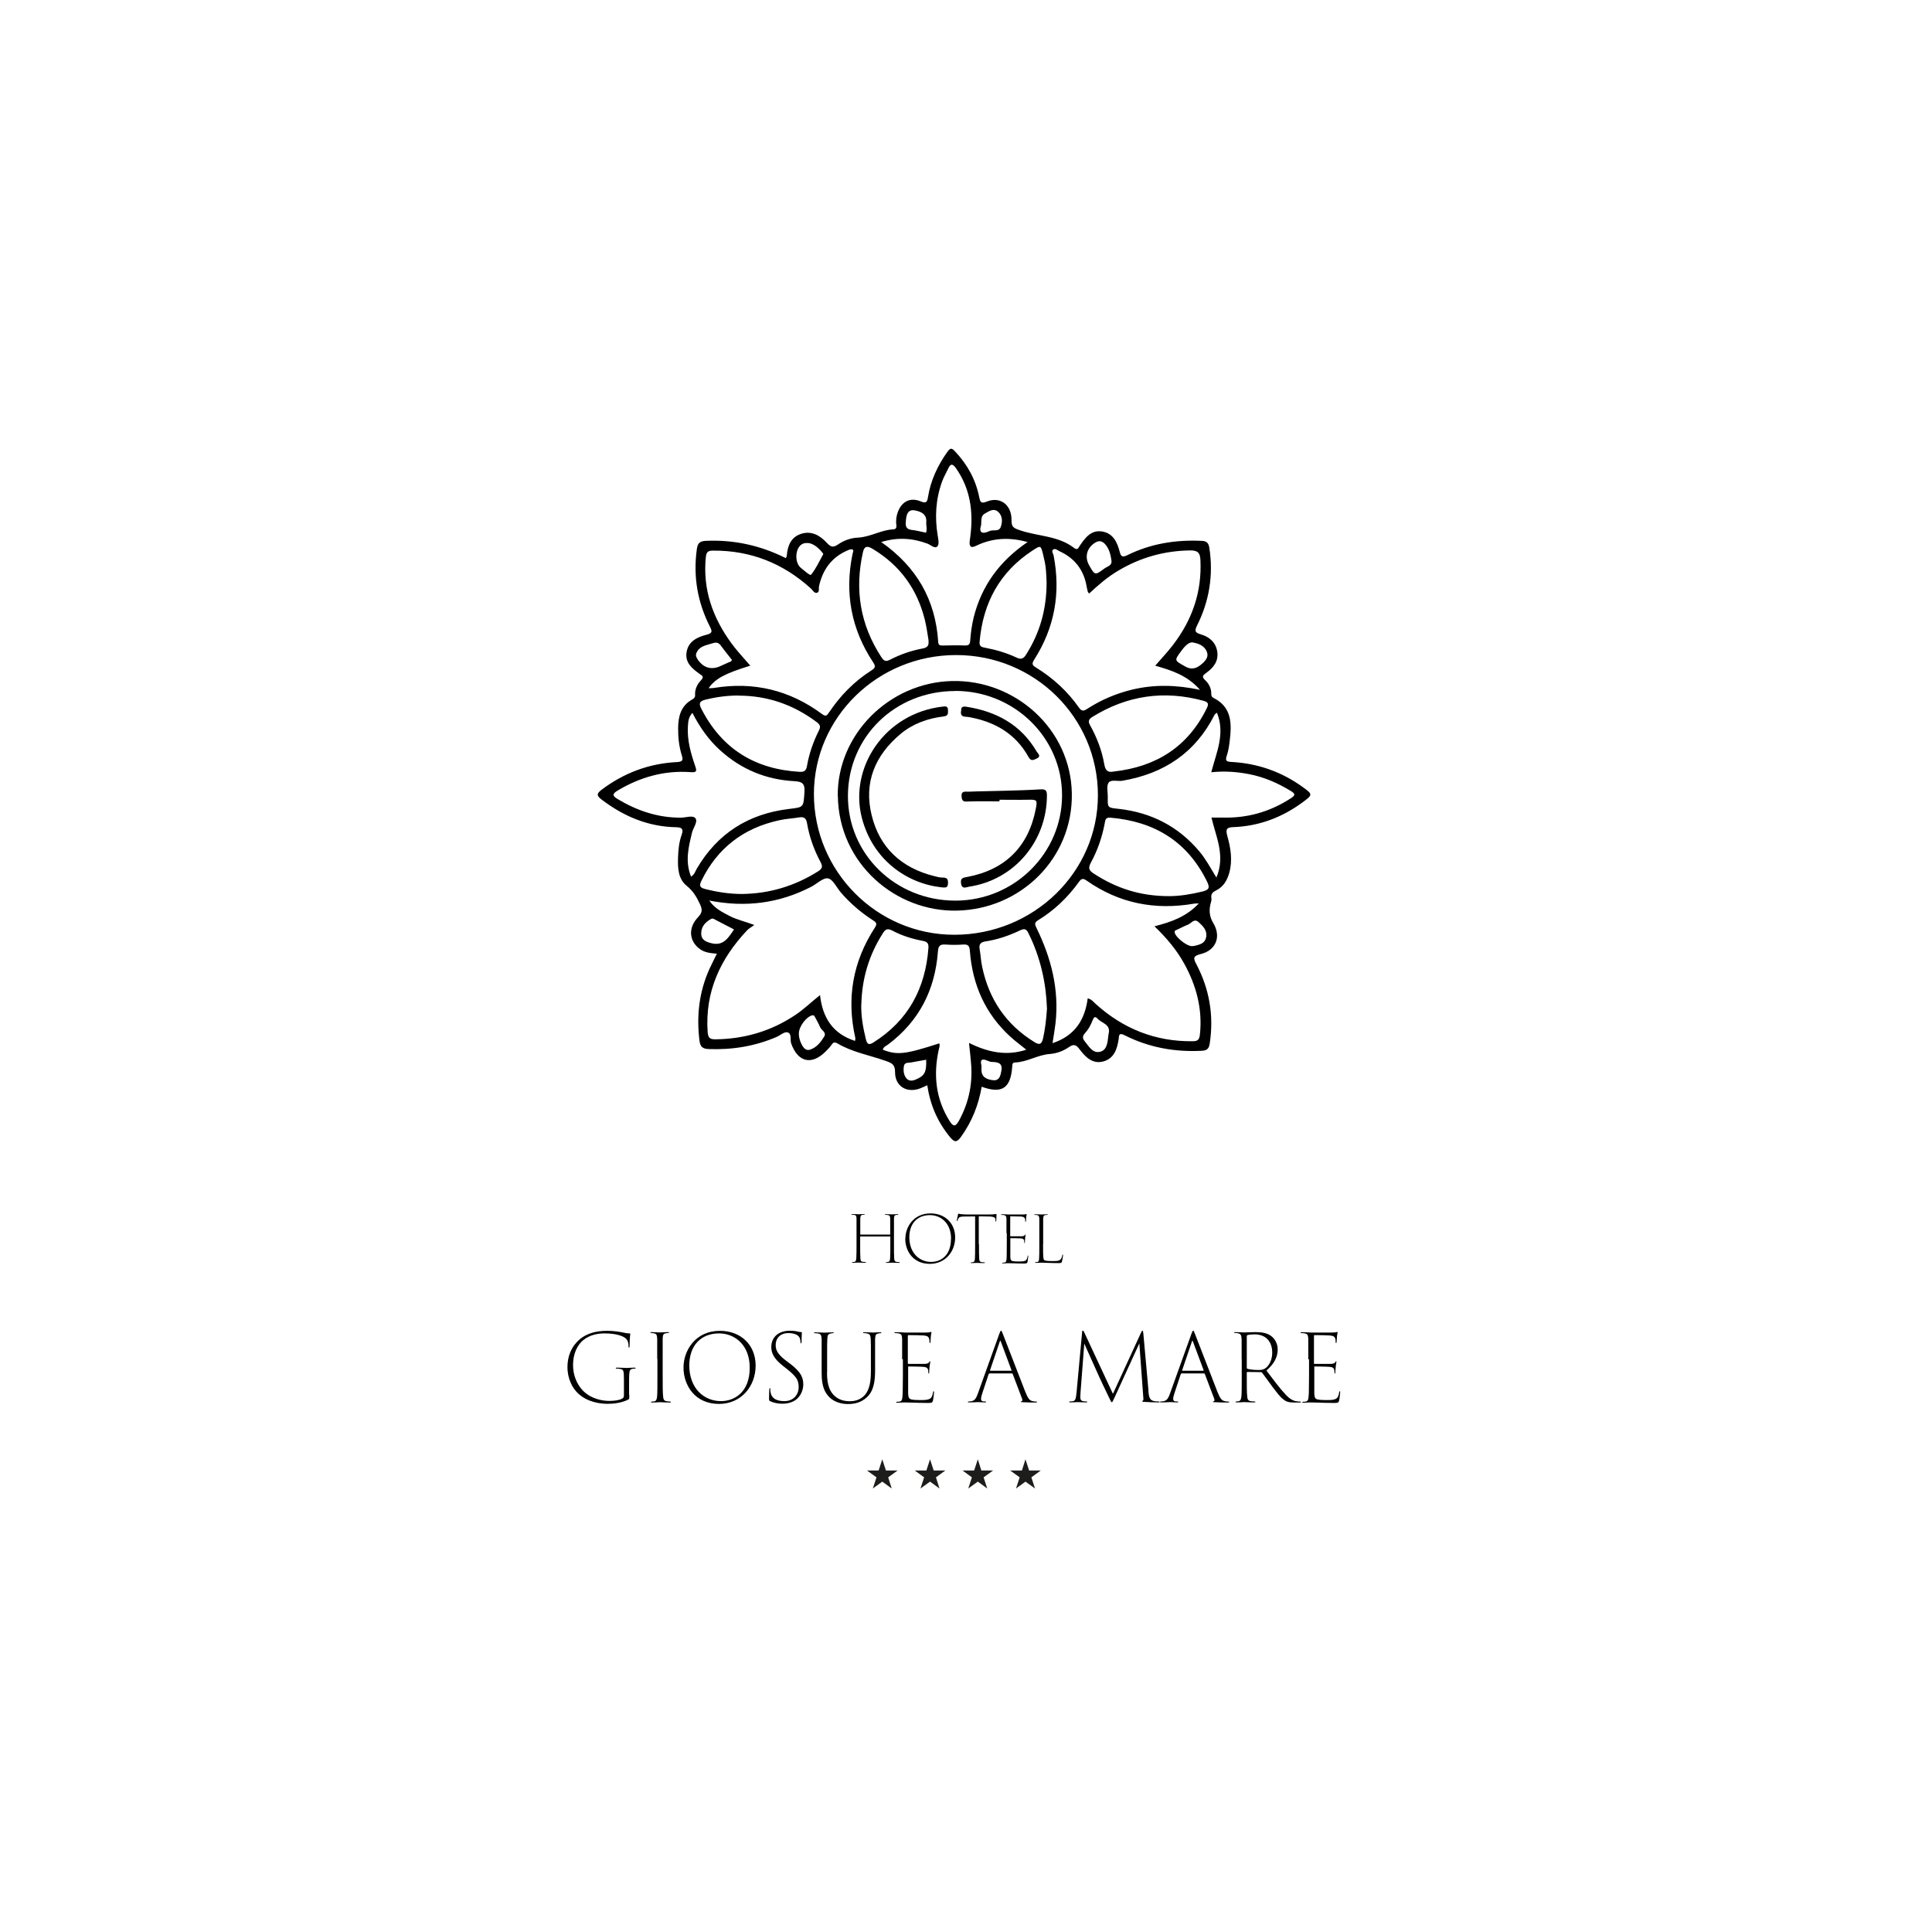 <svg xmlns="http://www.w3.org/2000/svg" id="Livello_1" data-name="Livello 1" viewBox="0 0 180 180"><defs><style>      .cls-1 {        fill: #1d1d1b;      }    </style></defs><g><polygon class="cls-1" points="82.2 135.96 82.54 137 83.63 137 82.75 137.64 83.08 138.68 82.2 138.04 81.32 138.68 81.66 137.64 80.77 137 81.86 137 82.2 135.96"></polygon><polygon class="cls-1" points="86.65 135.96 86.99 137 88.08 137 87.2 137.64 87.53 138.68 86.65 138.04 85.76 138.68 86.1 137.64 85.22 137 86.31 137 86.65 135.96"></polygon><polygon class="cls-1" points="91.1 135.96 91.43 137 92.53 137 91.64 137.64 91.98 138.68 91.1 138.04 90.21 138.68 90.55 137.64 89.67 137 90.76 137 91.1 135.96"></polygon><polygon class="cls-1" points="95.54 135.96 95.88 137 96.97 137 96.09 137.64 96.43 138.68 95.54 138.04 94.66 138.68 95 137.64 94.11 137 95.21 137 95.54 135.96"></polygon></g><g><path d="m58.63,129.95c0,.38,0,.39-.09.44-.61.32-1.37.4-1.94.4-.73,0-1.87-.17-2.71-.94-.54-.49-1.02-1.36-1.02-2.48,0-1.39.69-2.29,1.35-2.75.84-.58,1.79-.63,2.41-.63.52,0,1.08.09,1.33.14.25.06.5.1.68.1.06,0,.08.03.08.07,0,.11-.06.29-.06,1.09,0,.11-.02.16-.06.16-.04,0-.04-.03-.04-.13,0-.23-.04-.43-.15-.6-.19-.3-.9-.59-2.08-.59-.57,0-1.33.1-1.98.62-.54.43-.96,1.25-.96,2.3,0,1.25.56,2.08,1.02,2.51.76.7,1.76.86,2.35.86.51,0,.96-.07,1.2-.21.13-.07.17-.16.17-.3v-1.5c0-.83-.04-.91-.36-.97-.1-.02-.23-.03-.31-.03-.04,0-.09,0-.09-.04s.04-.05.12-.05c.36,0,.82.03.89.03.05,0,.49-.03.72-.03.09,0,.12.02.12.05s-.04.04-.09.04c-.04,0-.1,0-.2.02-.23.04-.28.16-.3.46-.02.22-.02.49-.02.85v1.12Z"></path><path d="m61.23,126.62c0-1.35,0-1.6,0-1.88-.02-.36-.06-.48-.32-.52-.09-.02-.16-.02-.23-.03-.05,0-.08,0-.08-.04s.04-.04.11-.04c.23,0,.7.03.77.03.08,0,.51-.03.73-.03.09,0,.12,0,.12.04s-.04.04-.08.04c-.08,0-.12,0-.21.03-.25.03-.29.17-.3.5,0,.28,0,.55,0,1.9v1.53c0,.96,0,1.56.04,1.93.02.28.07.43.33.47.13.02.26.03.3.03.08,0,.1.02.1.04,0,.04-.03.05-.12.05-.39,0-.86-.03-.9-.03-.06,0-.48.03-.72.03-.09,0-.12-.02-.12-.05,0-.03.03-.04.1-.04.04,0,.12,0,.2-.02.2-.03.24-.19.27-.46.03-.37.03-.89.03-1.95v-1.54Z"></path><path d="m63.68,127.41c0-1.57,1.1-3.42,3.39-3.42,1.95,0,3.33,1.31,3.33,3.24s-1.35,3.57-3.41,3.57c-2.28,0-3.31-1.77-3.31-3.39Zm6.17.02c0-2.15-1.42-3.2-2.85-3.2-1.75,0-2.78,1.18-2.78,2.99,0,2.09,1.33,3.32,2.96,3.32,1.18,0,2.67-.77,2.67-3.11Z"></path><path d="m71.77,130.56c-.11-.05-.12-.1-.12-.28,0-.36.02-.7.03-.83,0-.09.03-.12.05-.12.03,0,.04.03.04.09,0,.11,0,.25.04.37.12.56.64.75,1.27.75.86,0,1.33-.62,1.33-1.3s-.23-.99-1.05-1.66l-.42-.33c-.83-.65-1.08-1.18-1.08-1.75,0-.89.64-1.52,1.73-1.52.32,0,.56.03.77.09.12.03.21.03.29.04.05,0,.06,0,.06.04,0,.05-.03.29-.03.85,0,.11-.02.16-.05.16s-.04-.03-.05-.1c0-.15-.04-.36-.1-.46-.1-.17-.37-.4-1.06-.4-.62,0-1.15.38-1.15,1.12,0,.51.21.89,1.09,1.55l.29.21c1.01.79,1.19,1.29,1.19,1.92,0,.3-.11.98-.7,1.42-.34.25-.79.36-1.26.36-.38,0-.81-.08-1.11-.23Z"></path><path d="m77.05,127.87c0,1.25.3,1.78.66,2.14.43.42.96.54,1.48.54.57,0,1.08-.21,1.42-.62.42-.51.53-1.29.53-2.18v-1.12c0-1.37,0-1.63-.02-1.91-.02-.31-.08-.45-.37-.49-.07-.02-.18-.03-.25-.03-.05,0-.09,0-.09-.04s.04-.04.12-.04c.32,0,.74.03.82.03s.43-.03.64-.03c.08,0,.12,0,.12.05,0,.03-.04.04-.09.04-.04,0-.08,0-.15.02-.27.03-.32.17-.34.5,0,.28,0,.54,0,1.91v1.02c0,.98-.11,1.94-.79,2.54-.57.52-1.22.61-1.75.61-.42,0-1.17-.1-1.7-.62-.43-.42-.74-.99-.74-2.26v-1.29c0-1.35,0-1.61,0-1.88-.02-.36-.08-.47-.31-.52-.09-.02-.24-.03-.31-.03-.05,0-.09,0-.09-.04s.04-.04.12-.04c.29,0,.76.03.85.03s.53-.03.75-.03c.08,0,.12,0,.12.04,0,.03-.04.04-.09.04s-.1,0-.19.03c-.24.03-.31.17-.32.5-.02.28-.02.55-.02,1.9v1.24Z"></path><path d="m84.05,126.63c0-1.37,0-1.62,0-1.9-.02-.34-.07-.45-.32-.5-.09-.02-.23-.02-.3-.03-.07,0-.1,0-.1-.04s.03-.04.11-.04c.21,0,.53,0,.87.03.1,0,1.74,0,1.95,0,.17,0,.37-.02.42-.04.04-.02.05-.02.07-.02.03,0,.03.03.03.06,0,.05-.03.14-.05.3,0,.12-.03.29-.04.55,0,.09-.02.13-.05.13s-.04-.04-.04-.12c0-.15-.02-.27-.06-.35-.07-.16-.21-.22-.53-.24-.2-.02-.96-.03-1.38-.03-.04,0-.05.03-.05.09v2.54s0,.05.04.05c.08,0,1.34,0,1.54,0,.26-.02.34-.05.41-.16.03-.05.04-.08.07-.08s.04.03.03.07c0,.05-.04.19-.06.4-.03.24-.03.47-.04.56,0,.07-.02.11-.04.11-.04,0-.04-.04-.04-.11,0-.12,0-.18-.03-.27-.04-.12-.13-.22-.39-.24-.27-.03-1.31-.04-1.42-.04-.04,0-.04.02-.04.04v.81c0,.25,0,1.46,0,1.67.02.31.05.5.3.55.17.04.38.06.72.06.47,0,.7,0,.91-.08.23-.08.33-.27.39-.64,0-.08.03-.1.05-.1.04,0,.04.05.04.1,0,.08-.05.56-.1.77-.05.19-.1.22-.47.22-.62,0-1.05-.02-1.39-.03-.34,0-.56-.02-.82-.02-.16,0-.44.03-.63.03-.09,0-.12-.02-.12-.05,0-.03.04-.03.1-.04.08,0,.17,0,.23-.02.18-.04.26-.13.28-.79,0-.35.02-.83.02-1.62v-1.53Z"></path><path d="m92.18,127.96s-.05.02-.07.06l-.56,1.69c-.08.22-.15.49-.15.63,0,.15.1.22.24.23h.13c.09,0,.1.02.1.04,0,.04-.04.05-.12.05-.2,0-.53-.03-.62-.03-.1,0-.43.03-.82.03-.09,0-.14-.02-.14-.05,0-.03.04-.04.11-.04.05,0,.14,0,.21-.02.33-.05.47-.28.66-.84l1.95-5.43c.1-.26.12-.3.17-.3.04,0,.06.04.16.29.11.29,1.53,3.94,2.09,5.39.27.68.42.84.73.89.12.03.2.03.27.03.06,0,.1,0,.1.04s-.05.05-.13.05c-.21,0-.79,0-1.21-.03-.11,0-.17,0-.17-.04,0-.03.02-.04.06-.04.09-.02.1-.11.06-.23l-.88-2.32s-.03-.05-.06-.05h-2.12Zm2.03-.25s.04-.03.03-.05l-1-2.68c-.03-.09-.06-.1-.09,0l-.91,2.68s0,.05.03.05h1.94Z"></path><path d="m106.99,129.55c.04.52.09.85.43.96.2.06.41.06.53.06.07,0,.09.02.09.04,0,.04-.03.05-.11.05-.23,0-1.02-.02-1.33-.05-.15,0-.18-.03-.18-.06s.03-.03.06-.05c.05-.04.06-.12.04-.3l-.37-5.04-2.34,5.11c-.16.32-.17.37-.23.37-.04,0-.07-.05-.17-.26-.41-.83-.99-2.08-1.03-2.17-.11-.25-1.23-2.73-1.36-3.03l-.35,4.55c0,.13-.02.31-.02.44,0,.24.08.34.24.37.11.03.27.03.32.03s.09.02.09.04c0,.04-.04.05-.11.05-.29,0-.69-.03-.77-.03-.08,0-.47.03-.68.03-.09,0-.13-.02-.13-.05,0-.03.03-.04.09-.04.07,0,.13,0,.25-.02.24-.04.29-.24.35-.81l.52-5.63c0-.09.03-.14.07-.14.04,0,.07.04.11.13l2.69,5.76,2.65-5.77c.03-.06.06-.11.1-.11s.06.07.08.23l.48,5.34Z"></path><path d="m110.08,127.96s-.05.02-.07.06l-.56,1.69c-.08.22-.15.49-.15.63,0,.15.1.22.24.23h.13c.09,0,.1.02.1.04,0,.04-.04.05-.12.05-.2,0-.53-.03-.62-.03-.1,0-.43.03-.82.03-.09,0-.14-.02-.14-.05,0-.03.04-.04.11-.04.05,0,.14,0,.21-.02.33-.05.47-.28.66-.84l1.95-5.43c.1-.26.12-.3.17-.3.04,0,.06.04.16.29.11.29,1.53,3.94,2.09,5.39.27.68.42.84.73.89.12.03.2.03.27.03.06,0,.1,0,.1.04s-.05.05-.13.05c-.21,0-.79,0-1.21-.03-.11,0-.17,0-.17-.04,0-.03.02-.04.06-.04.09-.02.1-.11.06-.23l-.88-2.32s-.03-.05-.06-.05h-2.12Zm2.03-.25s.04-.03.03-.05l-1-2.68c-.03-.09-.06-.1-.09,0l-.91,2.68s0,.05.03.05h1.94Z"></path><path d="m115.68,126.62c0-1.35,0-1.59,0-1.87-.02-.36-.09-.48-.33-.53-.08-.02-.23-.03-.3-.03-.04,0-.07-.02-.07-.04,0-.04.04-.04.11-.04.29,0,.72.03.83.03.12,0,.76-.03,1.01-.03.51,0,1.04.04,1.47.34.33.23.64.69.64,1.27,0,.69-.31,1.33-1.05,1.97.67.89,1.27,1.69,1.78,2.23.43.46.75.61,1.08.64.14.02.23.02.27.02.06,0,.09.02.09.04,0,.04-.04.05-.16.05h-.45c-.56,0-.79-.09-1.04-.3-.3-.22-.56-.58-1-1.15-.32-.43-.76-1.06-.96-1.31-.04-.04-.07-.07-.12-.07l-1.28-.02s-.04.03-.04.06v.49c0,.88,0,1.35.04,1.71.02.28.07.43.33.46.1.02.25.03.34.03.07,0,.09.02.09.04,0,.04-.03.05-.12.05-.39,0-.88-.03-.92-.03s-.44.03-.69.03c-.09,0-.12-.02-.12-.05,0-.02.02-.04.08-.04.05,0,.12,0,.2-.02.19-.03.24-.2.27-.45.03-.37.03-.9.03-1.95v-1.54Zm.48.83s0,.05.05.07c.16.07.62.12,1.07.12.25,0,.45-.04.64-.18.32-.24.61-.76.61-1.43,0-1-.56-1.71-1.64-1.71-.29,0-.55.03-.65.06-.06.03-.08.05-.08.12v2.95Z"></path><path d="m121.89,126.63c0-1.37,0-1.62,0-1.9-.02-.34-.07-.45-.32-.5-.09-.02-.23-.02-.3-.03-.07,0-.1,0-.1-.04s.03-.04.11-.04c.21,0,.53,0,.87.03.1,0,1.74,0,1.95,0,.17,0,.37-.02.42-.04.04-.02.05-.02.07-.02.03,0,.03.03.03.06,0,.05-.03.14-.05.3,0,.12-.03.29-.04.55,0,.09-.02.13-.05.13s-.04-.04-.04-.12c0-.15-.02-.27-.06-.35-.07-.16-.21-.22-.53-.24-.2-.02-.96-.03-1.38-.03-.04,0-.05.03-.05.09v2.54s0,.05.04.05c.08,0,1.34,0,1.54,0,.26-.02.34-.05.41-.16.03-.05.04-.08.07-.08s.04.03.03.07c0,.05-.04.19-.06.4-.03.24-.03.47-.04.56,0,.07-.02.11-.04.11-.04,0-.04-.04-.04-.11,0-.12,0-.18-.03-.27-.04-.12-.13-.22-.39-.24-.27-.03-1.31-.04-1.42-.04-.04,0-.04.02-.04.04v.81c0,.25,0,1.46,0,1.67.02.31.05.5.3.55.17.04.38.06.72.06.47,0,.7,0,.91-.08.23-.08.33-.27.39-.64,0-.08.03-.1.05-.1.04,0,.04.05.04.1,0,.08-.05.56-.1.77-.05.19-.1.22-.47.22-.62,0-1.05-.02-1.39-.03-.34,0-.56-.02-.82-.02-.16,0-.44.03-.63.03-.09,0-.12-.02-.12-.05,0-.03.04-.03.1-.04.08,0,.17,0,.23-.02.18-.04.26-.13.28-.79,0-.35.02-.83.02-1.62v-1.53Z"></path></g><g><path d="m82.92,115.04s.02,0,.02-.04v-.13c0-.94,0-1.12,0-1.31-.01-.25-.04-.33-.24-.36-.05-.01-.14-.02-.2-.02-.04,0-.06-.01-.06-.03,0-.02.02-.03.08-.03.21,0,.54.02.59.02.03,0,.38-.02.5-.02.06,0,.08,0,.08.03,0,.02-.02.03-.05.03s-.07,0-.12.01c-.18.02-.22.1-.23.35,0,.19,0,.38,0,1.31v1.06c0,.58,0,1.08.02,1.34.02.2.05.29.23.32.08.01.18.02.23.02.04,0,.06.01.06.03,0,.02-.02.04-.08.04-.28,0-.59-.02-.62-.02s-.35.02-.52.02c-.05,0-.08-.01-.08-.04,0-.02.02-.03.06-.03.05,0,.11,0,.17-.02.1-.02.15-.1.17-.31.02-.25.02-.83.02-1.4v-.62s0-.04-.02-.04h-2.76s-.03,0-.03.03v.62c0,.58,0,1.12.02,1.37.01.21.04.32.23.34.07.01.17.02.23.02.05,0,.06.01.06.03,0,.02-.02.04-.08.04-.28,0-.6-.02-.63-.02-.04,0-.31.02-.5.02-.06,0-.09-.01-.09-.04,0-.02.02-.03.07-.03.05,0,.1,0,.16-.01.12-.02.15-.13.17-.36.02-.25.02-.73.02-1.3v-1.07c0-.94,0-1.1,0-1.3-.01-.25-.04-.33-.25-.36-.07,0-.14-.01-.18-.01s-.05-.01-.05-.03c0-.02.02-.03.08-.03.21,0,.53.02.58.02.04,0,.35-.02.5-.02.05,0,.08,0,.08.04,0,.02-.02.02-.05.02s-.06,0-.13.01c-.17.02-.22.1-.23.35,0,.19,0,.39,0,1.33v.12s.01.04.02.04h2.77Z"></path><path d="m84.35,115.41c0-1.09.76-2.36,2.34-2.36,1.35,0,2.3.91,2.3,2.24s-.93,2.46-2.36,2.46c-1.58,0-2.29-1.22-2.29-2.34Zm4.26.01c0-1.49-.98-2.21-1.97-2.21-1.21,0-1.92.82-1.92,2.06,0,1.45.92,2.3,2.04,2.3.82,0,1.84-.53,1.84-2.15Z"></path><path d="m91.21,115.93c0,.67,0,1.08.02,1.34.01.19.04.29.23.32.08.01.19.02.25.02.04,0,.05.01.05.03,0,.02-.02.04-.08.04-.27,0-.62-.02-.65-.02-.04,0-.34.02-.51.02-.05,0-.08,0-.08-.04,0-.02.02-.03.05-.03.05,0,.12,0,.17-.02.12-.02.15-.13.17-.31.02-.25.02-.62.02-1.35v-2.6c-.3,0-.65,0-1,.01-.36,0-.49.04-.56.19-.05.08-.05.11-.08.17-.01.05-.03.06-.05.06s-.02-.02-.02-.06c.02-.11.1-.46.11-.53.01-.07.03-.1.05-.1.03,0,.06.03.16.04.14.02.33.04.59.04h2.08c.22,0,.49-.01.58-.03.06-.01.1-.02.11-.02.02,0,.02.03.02.08,0,.12-.02.46-.02.56,0,.05-.01.07-.04.07s-.03-.02-.03-.08c0-.02,0-.05,0-.08,0-.19-.11-.29-.53-.31-.24-.01-.68-.01-1.03-.02v2.6Z"></path><path d="m93.77,114.87c0-.95,0-1.12,0-1.31-.01-.23-.05-.31-.22-.35-.06-.01-.16-.01-.21-.02-.05,0-.07,0-.07-.03s.02-.03.08-.03c.14,0,.37,0,.6.02.07,0,1.2,0,1.34,0,.11,0,.26-.01.29-.03.03-.01.04-.01.05-.01.02,0,.02.02.02.04,0,.04-.02.1-.04.21,0,.08-.02.2-.02.38,0,.06-.01.09-.04.09s-.03-.03-.03-.08c0-.1-.01-.19-.04-.24-.05-.11-.14-.15-.37-.17-.14-.01-.67-.02-.95-.02-.03,0-.04.02-.04.06v1.76s0,.04.02.04c.05,0,.92,0,1.06,0,.18-.01.23-.04.28-.11.02-.04.03-.05.05-.05.02,0,.02.02.02.05,0,.04-.03.13-.04.28-.02.17-.02.32-.02.39,0,.05-.01.08-.03.08-.02,0-.03-.03-.03-.08,0-.08,0-.13-.02-.19-.02-.08-.09-.15-.27-.17-.19-.02-.91-.02-.98-.02-.02,0-.03.01-.03.03v.56c0,.17,0,1.01,0,1.16.01.22.04.34.21.38.11.03.26.04.5.04.32,0,.49,0,.63-.05.16-.05.23-.19.27-.44,0-.05.02-.07.04-.07.02,0,.02.04.02.07,0,.05-.04.38-.07.53-.04.13-.07.15-.32.15-.43,0-.73-.01-.96-.02-.23,0-.38-.01-.56-.01-.11,0-.31.02-.44.02-.06,0-.08-.01-.08-.04,0-.02.02-.02.07-.03.05,0,.11,0,.16-.01.12-.03.18-.09.19-.55,0-.24.01-.58.01-1.12v-1.06Z"></path><path d="m97.18,115.93c0,1.08.01,1.36.09,1.45.07.08.27.11.75.11.37,0,.61,0,.73-.11.11-.07.19-.21.22-.43.01-.05.02-.07.05-.07.02,0,.02.02.02.07,0,.07-.05.39-.1.58-.04.14-.07.15-.35.15-.69,0-1.25-.04-1.55-.04-.14,0-.35.02-.51.02-.06,0-.09,0-.09-.04,0-.02.02-.03.05-.03.04,0,.1,0,.15-.01.13-.02.16-.14.17-.31.02-.23.02-.66.02-1.35v-1.06c0-.95,0-1.12,0-1.31-.01-.23-.05-.32-.25-.35-.05,0-.11-.01-.16-.01-.04,0-.06,0-.06-.02,0-.02.02-.04.08-.04.22,0,.5.02.56.02.05,0,.38-.02.53-.02.05,0,.08,0,.08.03s-.02.03-.05.03-.08,0-.15.01c-.17.02-.21.12-.22.35,0,.19,0,.38,0,1.31v1.06Z"></path></g><g><path d="m66.74,88.85c-.59-.05-1.09-.11-1.52-.42-1.01-.72-1.14-1.96-.2-2.96.41-.44.45-.69.18-1.26-.31-.67-.63-1.2-1.22-1.68-.79-.63-.84-1.63-.81-2.59.02-.73.09-1.47.34-2.17.2-.56,0-.69-.53-.7-2.6-.05-4.87-1.01-6.92-2.57-.47-.35-.51-.55,0-.93,2.09-1.57,4.42-2.44,7.02-2.57.55-.03.57-.2.44-.63-.26-.83-.35-1.69-.34-2.55.01-1.08.26-2.07,1.31-2.65.16-.09.29-.21.27-.42-.03-.54.2-1,.55-1.37.26-.28.19-.41-.09-.56-.02-.01-.04-.03-.06-.05-.7-.5-1.36-1.05-1.19-2.03.17-1,1-1.38,1.84-1.6.55-.14.57-.29.34-.74-1.16-2.27-1.58-4.68-1.23-7.22.07-.51.21-.76.83-.79,2.64-.12,5.11.43,7.46,1.61.05-.1.08-.15.09-.19.07-.94.37-1.77,1.36-2.08.96-.3,1.75.17,2.37.84.36.4.59.47,1.04.16.54-.37,1.18-.61,1.85-.64,1.15-.05,2.16-.72,3.3-.77.27-.01.32-.17.29-.42-.06-.41,0-.81.14-1.2.36-.97,1.15-1.39,2.12-.99.54.23.62.04.69-.41.25-1.55.9-2.93,1.81-4.21.3-.42.44-.32.72-.02,1.14,1.21,1.91,2.61,2.24,4.24.09.44.15.65.71.42,1.24-.5,2.32.3,2.3,1.73,0,.63.16.73.77.94,1.68.58,3.58.5,5.07,1.66.17.13.32.14.43-.07.04-.07.08-.13.12-.19.5-.73,1.05-1.45,2.06-1.28,1.02.17,1.4,1,1.63,1.89.11.44.24.54.7.32,2.18-1.08,4.5-1.45,6.93-1.34.5.02.65.22.72.65.39,2.53,0,4.95-1.14,7.23-.24.48-.23.67.34.83.8.23,1.41.75,1.54,1.62.13.88-.36,1.5-1.04,1.98-.31.22-.43.35-.09.67.35.33.58.76.57,1.28,0,.16.03.28.2.37,1.73.86,1.71,2.4,1.52,3.99-.06.48-.12.96-.28,1.41-.17.49.01.54.44.57,2.43.13,4.65.9,6.63,2.33.96.69.96.72,0,1.43-1.9,1.4-4.03,2.21-6.4,2.31-.57.02-.82.1-.62.81.32,1.12.51,2.28.19,3.44-.2.71-.54,1.31-1.23,1.65-.29.14-.5.31-.44.69.02.14,0,.31-.05.45-.2.7-.13,1.32.23,1.91.75,1.24.27,2.53-1.18,2.88-.73.18-.69.4-.39.96,1.21,2.31,1.63,4.76,1.24,7.35-.07.47-.22.68-.75.7-2.5.13-4.89-.3-7.13-1.42-.4-.2-.59-.23-.6.28,0,.02-.01.05-.01.07-.14.92-.43,1.79-1.42,2.06-1.01.28-1.68-.41-2.22-1.13-.33-.44-.55-.51-1.01-.19-.52.36-1.13.58-1.77.63-1.12.08-2.1.75-3.23.79-.29,0-.25.25-.27.45-.15,1.96-.97,2.49-2.84,1.81-.29,1.7-.91,3.25-1.92,4.66-.4.55-.61.54-1.04.02-1.16-1.41-1.84-3-2.11-4.82-.26.12-.46.22-.68.3-1.23.46-2.33-.21-2.32-1.52,0-.72-.29-.84-.88-1.05-1.49-.53-3.08-.8-4.46-1.61-.24-.14-.39-.16-.56.09-.16.23-.35.43-.55.63-1.32,1.33-2.61,1.02-3.23-.74-.12-.35.09-.94-.36-1.03-.3-.06-.67.29-1.02.44-2.01.86-4.11,1.2-6.3,1.12-.56-.02-.79-.21-.86-.77-.29-2.31-.04-4.54.92-6.68.21-.46.44-.9.7-1.44Zm22.34-27.82c-7.3,0-13.24,5.79-13.25,12.94,0,7.22,5.87,13.12,13.08,13.12,7.38,0,13.38-5.82,13.38-13,0-7.23-5.89-13.06-13.21-13.06Zm-23.07,3.09c.2-.01.37,0,.53-.03,3.69-.6,7.04.21,10.04,2.43.36.27.46.16.67-.16,1.04-1.55,2.33-2.87,3.91-3.88.36-.23.47-.36.18-.79-2.04-3.08-2.66-6.46-1.91-10.08.03-.15.14-.33,0-.41-.1-.06-.29,0-.42.06-1.5.63-2.35,1.78-2.7,3.34-.05.21.06.54-.17.62-.27.1-.41-.23-.59-.39-2.58-2.34-5.6-3.55-9.1-3.53-.46,0-.64.1-.69.61-.3,3.01.64,5.64,2.39,8.03.53.73,1.16,1.38,1.75,2.08-2.37.73-3.26,1.21-3.88,2.1Zm13.65,32.87c.02-.14.04-.21.03-.28-.84-3.69-.24-7.13,1.83-10.3.25-.39.07-.51-.22-.69-1.11-.72-2.11-1.58-2.97-2.58-.39-.46-.72-1.21-1.18-1.3-.46-.09-1.03.5-1.57.78-2.98,1.54-6.12,1.95-9.5,1.28.5.74,1.18,1.06,1.84,1.41.68.37,1.44.52,2.36.87-.32.23-.53.34-.68.5-2.5,2.66-3.93,5.73-3.67,9.47.04.53.2.69.72.68,2.7-.03,5.18-.75,7.44-2.26.8-.53,1.48-1.2,2.31-1.86.24,2.12,1.19,3.6,3.26,4.27Zm21.7-3.97c.37.1.53.34.73.52,2.55,2.3,5.53,3.5,8.98,3.47.45,0,.66-.07.72-.6.26-2.38-.32-4.57-1.46-6.63-.71-1.29-1.65-2.4-2.77-3.48,1.57-.4,2.97-.89,4.13-2.13-.25.01-.35,0-.44.02-3.63.63-6.99-.02-10.03-2.16-.34-.24-.5-.15-.71.15-1.03,1.43-2.29,2.64-3.8,3.56-.35.22-.31.38-.14.72,1.37,2.8,2.12,5.73,1.77,8.87-.07.59-.17,1.18-.28,1.86,2.09-.69,3.02-2.18,3.28-4.18Zm.13-37.71c-.08-.09-.13-.13-.14-.17-.04-.15-.07-.29-.1-.44-.25-1.57-1.1-2.69-2.55-3.35-.18-.08-.37-.28-.56-.16-.22.15-.02.37.02.55.68,3.49.1,6.75-1.82,9.74-.27.42-.1.54.21.73,1.57.97,2.91,2.2,3.97,3.71.27.39.47.32.79.11,1.29-.83,2.68-1.42,4.17-1.78,2.05-.49,4.09-.45,6.32.02-1.19-1.36-2.67-1.82-4.17-2.25.58-.68,1.16-1.28,1.66-1.94,1.79-2.33,2.7-4.95,2.55-7.91-.03-.62-.2-.89-.93-.89-2.42.03-4.64.65-6.71,1.88-1.01.59-1.88,1.35-2.73,2.14Zm-37.1,26.36c.34-.22.39-.51.53-.74,1.93-3.29,4.82-5.11,8.58-5.56,1.4-.17,1.35-.13,1.45-1.58.05-.78-.2-.97-.94-1.01-2.64-.14-4.96-1.1-6.93-2.89-1.08-.98-1.89-2.15-2.57-3.47-.38.4-.39.83-.42,1.25-.08,1.29.27,2.51.68,3.7.17.49.13.61-.42.57-2.45-.18-4.7.46-6.8,1.71-.55.33-.48.51,0,.8,1.82,1.09,3.75,1.74,5.89,1.73.47,0,1.13-.26,1.36.07.23.33-.22.87-.33,1.34-.32,1.33-.66,2.65-.09,4.08Zm48.99-15.27c-.15.12-.2.15-.22.19-1.79,3.55-4.72,5.49-8.59,6.15-.44.08-1.06-.15-1.29.19-.21.31-.06.87-.07,1.32-.02,1.02-.02,1,1.02,1.11,3.02.34,5.54,1.62,7.51,3.96.6.71,1.03,1.53,1.59,2.44.86-2.05-.05-3.81-.46-5.59.36,0,.68,0,1.01,0,2.32.07,4.44-.53,6.39-1.8.46-.3.4-.43-.03-.69-1.2-.73-2.46-1.28-3.84-1.55-1.17-.23-2.34-.31-3.55-.18.48-1.85,1.32-3.59.53-5.55Zm-17.65-15.9c-1.75-.48-3.3-.37-4.79.35-.47.23-.64.1-.6-.4.02-.18.05-.35.07-.52.28-2.25,0-4.39-1.34-6.3-.27-.39-.49-.5-.72.01-.19.41-.43.81-.58,1.23-.59,1.63-.69,3.3-.41,5.01.06.34.16.84-.02,1.02-.25.26-.62-.13-.93-.25-1.38-.51-2.76-.62-4.31-.15,3.32,2.33,5.06,5.4,5.31,9.31.02.35.22.33.46.33.68-.01,1.37-.03,2.05,0,.33,0,.44-.1.47-.43.05-.73.15-1.45.32-2.17.74-2.95,2.4-5.25,5.03-7.04Zm-8.22,46.71c.08.2,0,.39-.05.59-.51,2.34-.29,4.57,1.01,6.64.33.52.54.57.86,0,.88-1.6,1.27-3.29,1.16-5.11-.04-.69-.13-1.37-.21-2.16,1.76.86,3.46,1.24,5.34.63-.53-.43-1.02-.79-1.46-1.19-2.37-2.15-3.56-4.87-3.8-8.02-.03-.46-.16-.62-.62-.59-.55.04-1.12.04-1.67,0-.55-.04-.65.19-.69.69-.27,3.54-1.75,6.45-4.62,8.61-.19.14-.45.23-.51.5,1.35.52,2.06.44,5.26-.59Zm21.49-13.72c.85,0,1.94-.16,3.03-.43.61-.15.71-.35.43-.92-1.84-3.76-4.92-5.61-9.01-5.96-.49-.04-.47.27-.53.55-.24,1.27-.66,2.49-1.28,3.63-.27.5-.2.73.25,1.02,2.08,1.36,4.34,2.13,7.11,2.11Zm-39.88-.2c2.57-.03,4.93-.74,7.1-2.11.38-.24.45-.44.24-.84-.61-1.14-1.05-2.35-1.27-3.64-.07-.43-.25-.62-.71-.55-.62.11-1.26.13-1.87.27-3.33.72-5.77,2.58-7.27,5.66-.21.44-.13.62.33.74,1.13.29,2.28.47,3.45.47Zm-.33-18.49c-1.04,0-2.07.14-3.08.39-.53.13-.63.34-.37.84,1.92,3.75,5,5.64,9.17,5.88.48.03.61-.17.68-.57.2-1.15.59-2.25,1.11-3.29.2-.39.07-.56-.23-.79-2.16-1.61-4.57-2.45-7.27-2.45Zm34.99,7.08c3.92-.44,6.89-2.28,8.66-5.91.21-.42.1-.56-.32-.68-3.67-1-7.11-.5-10.34,1.5-.34.21-.43.4-.22.78.63,1.13,1.1,2.34,1.32,3.62.1.58.31.82.9.69Zm-17.26-12.17c-.11-.65-.19-1.3-.35-1.94-.7-2.86-2.3-5.08-4.83-6.61-.43-.26-.79-.39-.94.28-.79,3.5-.26,6.76,1.71,9.78.2.3.37.47.78.26.96-.5,1.99-.86,3.06-1.06.45-.08.62-.28.55-.72Zm11.02,34.21c-.07-2.22-.57-4.69-1.74-7.01-.19-.38-.38-.41-.76-.23-1.03.49-2.1.86-3.23,1.03-.44.07-.62.26-.54.71.1.57.12,1.16.25,1.72.64,2.99,2.23,5.33,4.84,6.94.45.28.68.27.82-.34.18-.82.29-1.64.37-2.83Zm-17.3-.33c-.02,1.1.17,2.16.43,3.22.12.5.28.58.71.31,3.24-2.04,4.84-5.03,5.12-8.8.03-.45-.12-.59-.57-.67-.96-.18-1.91-.48-2.78-.94-.44-.23-.64-.17-.89.23-1.3,2.03-1.96,4.24-2.01,6.65Zm17.27-39.36c-.02-.33-.03-.87-.09-1.39-.05-.4-.15-.79-.24-1.19-.21-.85-.22-.86-.98-.36-3.06,2-4.61,4.87-4.93,8.47-.04.4.09.51.47.58,1.02.19,2.02.48,2.96.92.46.22.66.1.91-.29,1.26-2,1.9-4.17,1.9-6.73Zm-29.32,7.24c-.06-.07-.14-.16-.21-.26-.23-.3-.48-.59-.7-.9-.21-.31-.39-.54-.85-.39-.6.2-1.26.24-1.55.93-.1.23.02.44.15.63.55.78,1.31.97,2.17.54.23-.11.46-.2.69-.31.11-.05.26-.05.3-.25Zm6.24,34.83c-.01.31.1.77.36,1.18.16.25.38.42.69.31.61-.2.98-.69,1.3-1.2.26-.42-.25-.59-.37-.89-.12-.3-.29-.58-.44-.87-.07-.13-.1-.28-.31-.23-.51.12-1.25,1.03-1.23,1.71Zm29.13-44.02c-.08-.6-.21-1.14-.59-1.57-.23-.26-.51-.39-.87-.19-.82.46-1.09,1.35-.62,2.16.53.93.54.94,1.41.29.26-.19.69-.26.67-.68Zm-.25,43.95c.14-.82-.67-.9-1.05-1.32-.23-.26-.35-.15-.46.14-.17.45-.4.87-.73,1.23-.23.25-.22.48-.01.73.38.46.72,1.12,1.39.99.7-.14.73-.87.81-1.47.01-.1.02-.2.04-.3Zm7.75-36.38q-.42,0-.99.78c-.69.93-.66.89.33,1.45.67.39,1.15.16,1.63-.27.33-.3.61-.66.39-1.13-.27-.6-.85-.74-1.36-.84Zm-35.69-9.25c-.38-.04-.57.03-.74.16-.57.44-.59,1.71,0,2.16.31.24.84.75.94.62.46-.57.77-1.26,1.13-1.91.01-.02-.04-.09-.07-.13-.37-.47-.82-.82-1.26-.9Zm-6.99,35.99c-.59-.31-1.15-.59-1.7-.88-.13-.07-.26-.18-.42-.1-.54.29-.93.72-.93,1.36,0,.63.49.8,1.01.92,1.07.24,1.52-.51,2.04-1.29Zm42.66,1.56c.06,0,.18-.01.31-.04.45-.11.91-.23,1.02-.77.13-.64-.27-1.04-.69-1.42-.43-.39-.67.1-.99.22-.35.14-.68.32-1.03.48-.11.05-.24.07-.22.24.04.41,1.08,1.28,1.6,1.29Zm-19.64-39.2c-.22.68.12.85.78.53.35-.17.88.11,1.06-.39.17-.49.17-1.03-.24-1.4-.42-.38-.84-.07-1.23.15-.42.23-.32.64-.36,1.11Zm-5.13.68c.14-.33,0-.65.03-.97.06-.77-.49-1-1.08-1.11-.63-.11-.77.4-.81.86-.04.4-.13.89.53.96.44.05.88.17,1.33.26Zm.03,49.1c-.5.09-.97.17-1.44.26-.26.05-.59-.04-.65.36-.06.41-.02.82.26,1.14.23.25.54.22.84.09.83-.34,1.02-.68.98-1.85Zm5.14.58c0,.13,0,.23,0,.33-.02.74.53.94,1.08,1,.61.07.7-.45.78-.9.12-.69-.32-.79-.85-.8-.15,0-.3-.05-.43-.11-.58-.26-.73-.06-.57.48Z"></path><path d="m78.05,74.15c-.04-5.76,4.82-10.56,10.64-10.7,5.85-.14,11.06,4.43,11.17,10.46.11,6.01-4.71,10.8-10.7,10.93-5.68.13-11.02-4.35-11.1-10.7Zm10.95-9.77c-5.61,0-9.97,4.26-10,9.74-.03,5.45,4.43,9.8,10.03,9.79,5.46-.01,9.91-4.4,9.92-9.8.01-5.38-4.45-9.74-9.96-9.74Z"></path><path d="m87.71,82.67c-3.18-.35-6.4-2.52-7.42-6.5-1.18-4.62,2.1-9.72,7.55-10.34.24-.03.47-.05.48.3,0,.3.07.56-.41.62-1.48.18-2.86.67-4.02,1.64-2.37,1.99-3.43,4.52-2.68,7.56.74,3.04,2.78,4.91,5.81,5.67.27.07.55.15.82.14.42,0,.5.18.48.55-.01.46-.3.38-.61.36Z"></path><path d="m93.13,74.66c-.96,0-1.92-.02-2.88.01-.37.01-.61.08-.66-.43-.06-.6.36-.47.63-.48,1.16-.05,2.33-.05,3.49-.09,1.09-.03,2.17-.06,3.26-.13.43-.02.57.1.57.55,0,4.29-3.04,7.89-7.25,8.52-.25.04-.67.28-.75-.3-.08-.52.2-.54.59-.61,3.53-.67,5.69-2.82,6.37-6.33.16-.84.13-.88-.72-.86-.88.02-1.77,0-2.66,0,0,.04,0,.09,0,.13Z"></path><path d="m89.55,66.25c-.02-.33.09-.46.45-.41,2.81.43,5.12,1.67,6.59,4.19.11.19.47.43-.02.65-.33.15-.52.26-.76-.18-1.21-2.16-3.14-3.26-5.53-3.69-.31-.06-.85.06-.74-.57Z"></path></g></svg>